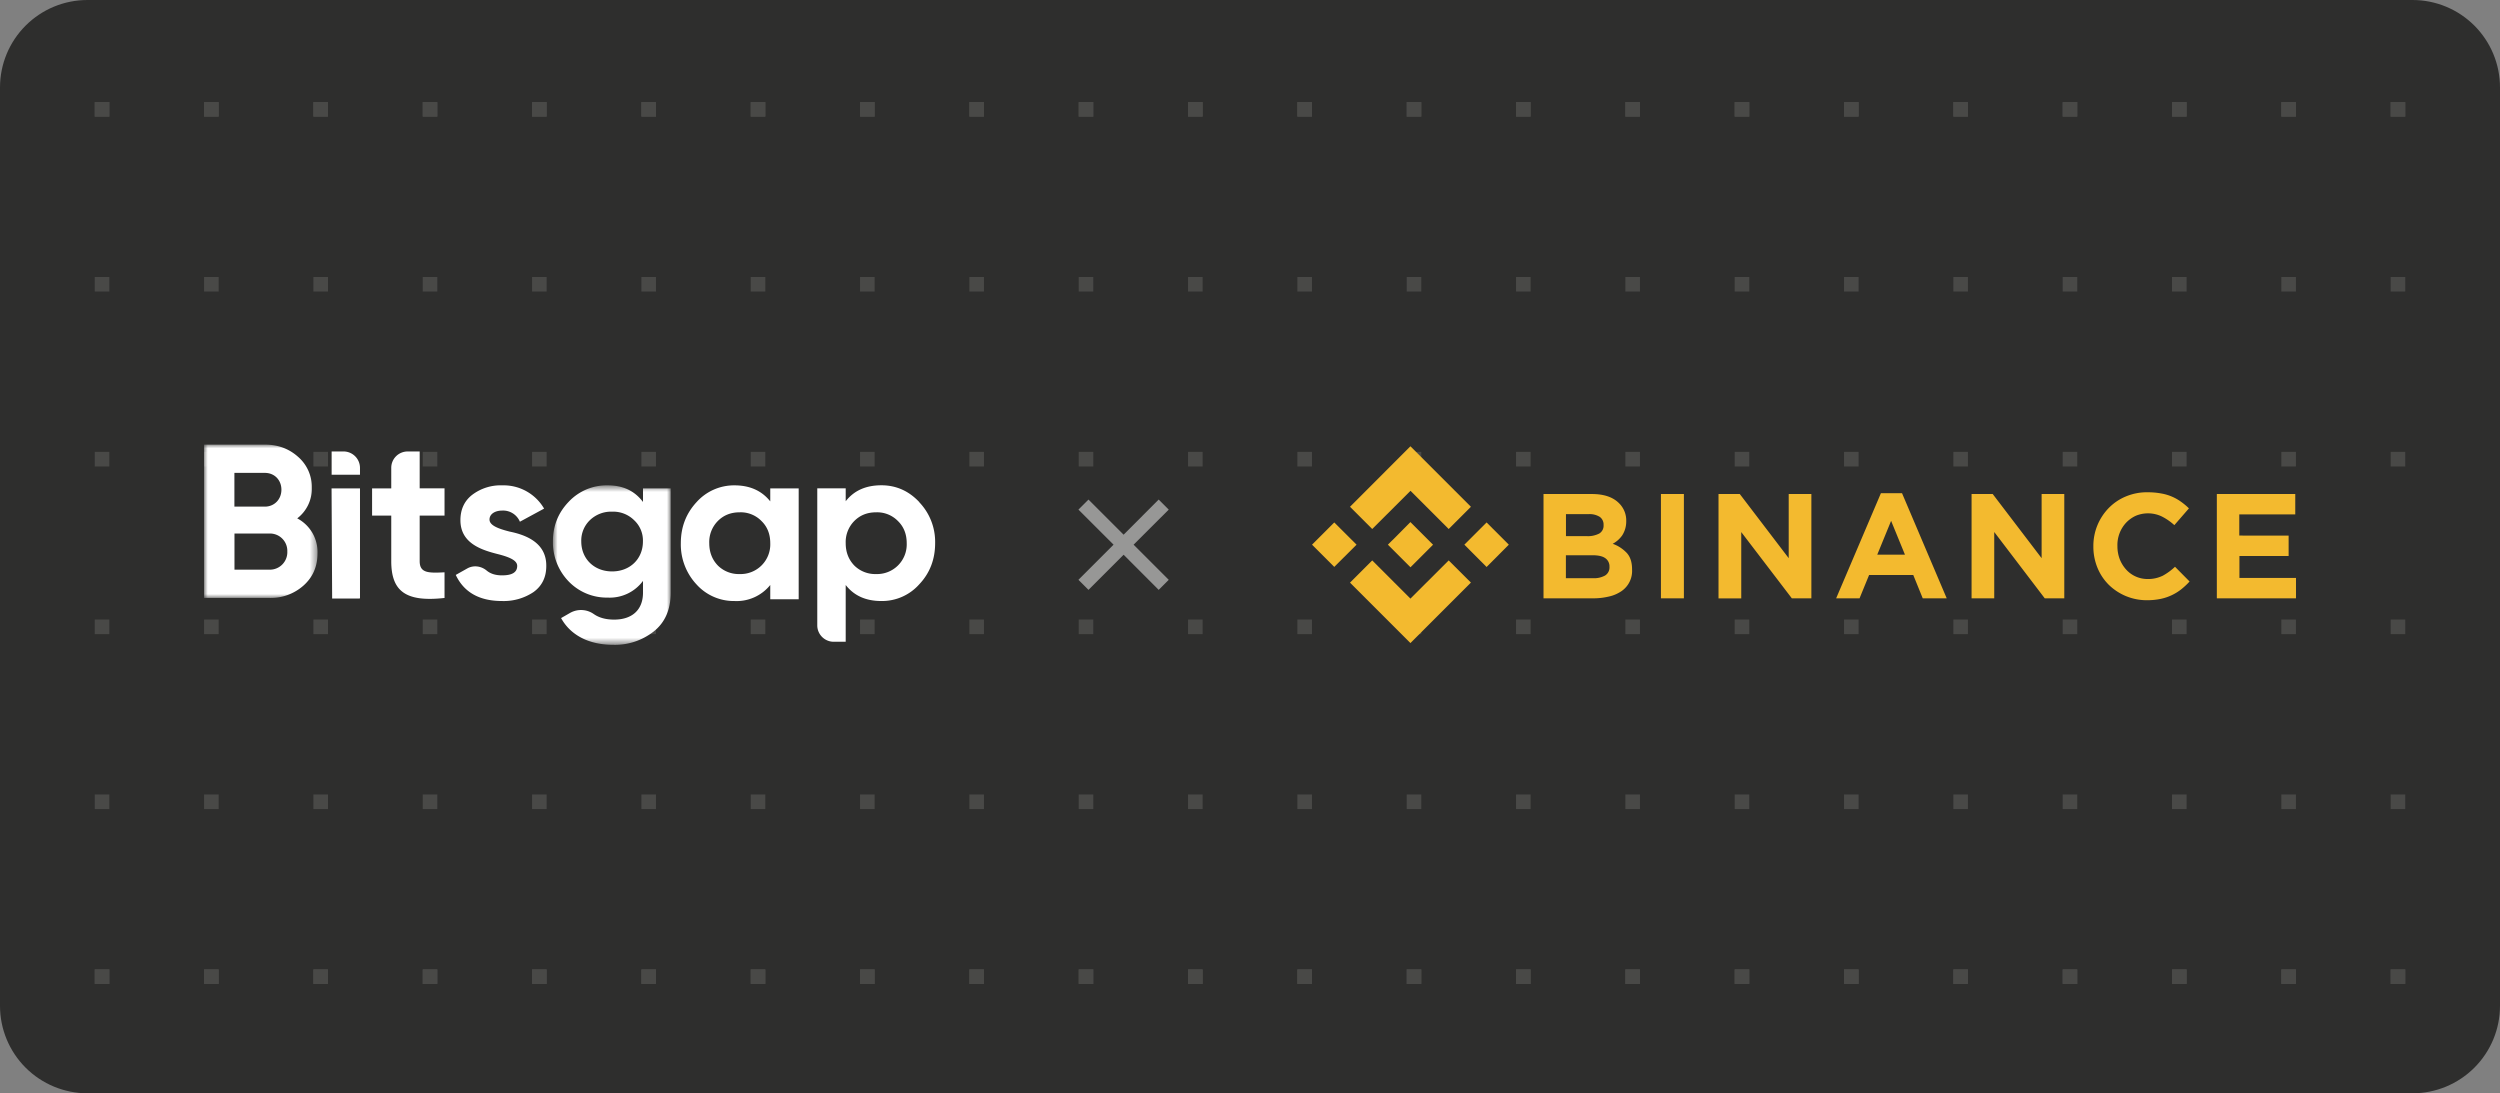 <svg fill="none" xmlns="http://www.w3.org/2000/svg" viewBox="0 0 343 150"><rect x="0" y="0" width="343" height="150" fill="#808080" stroke="none"/><g clip-path="url(#a)"><path d="M0 12A12 12 0 0 1 12 0h319a12 12 0 0 1 12 12v126a12 12 0 0 1-12 12H12a12 12 0 0 1-12-12V12Z" fill="#2E2E2D"/><path d="M-345 133h-2v2h2v-2ZM-330 133h-2v2h2v-2ZM-317 133h2v2h-2v-2ZM-300 133h-2v2h2v-2ZM-287 133h2v2h-2v-2ZM-270 133h-2v2h2v-2ZM-257 133h2v2h-2v-2ZM-240 133h-2v2h2v-2ZM-227 133h2v2h-2v-2ZM-210 133h-2v2h2v-2ZM-197 133h2v2h-2v-2ZM-180 133h-2v2h2v-2ZM-167 133h2v2h-2v-2ZM-150 133h-2v2h2v-2ZM-137 133h2v2h-2v-2ZM-120 133h-2v2h2v-2ZM-107 133h2v2h-2v-2ZM-90 133h-2v2h2v-2ZM-77 133h2v2h-2v-2ZM-60 133h-2v2h2v-2ZM-47 133h2v2h-2v-2ZM-30 133h-2v2h2v-2ZM-17 133h2v2h-2v-2ZM0 133h-2v2h2v-2ZM13 133h2v2h-2v-2ZM30 133h-2v2h2v-2ZM43 133h2v2h-2v-2ZM60 133h-2v2h2v-2ZM73 133h2v2h-2v-2ZM90 133h-2v2h2v-2ZM103 133h2v2h-2v-2ZM120 133h-2v2h2v-2ZM133 133h2v2h-2v-2ZM150 133h-2v2h2v-2ZM163 133h2v2h-2v-2ZM180 133h-2v2h2v-2ZM193 133h2v2h-2v-2ZM210 133h-2v2h2v-2ZM223 133h2v2h-2v-2ZM240 133h-2v2h2v-2ZM253 133h2v2h-2v-2ZM270 133h-2v2h2v-2ZM283 133h2v2h-2v-2ZM300 133h-2v2h2v-2ZM313 133h2v2h-2v-2ZM330 133h-2v2h2v-2ZM343 133h2v2h-2v-2ZM360 133h-2v2h2v-2ZM373 133h2v2h-2v-2ZM390 133h-2v2h2v-2ZM403 133h2v2h-2v-2ZM420 133h-2v2h2v-2ZM433 133h2v2h-2v-2ZM450 133h-2v2h2v-2ZM463 133h2v2h-2v-2ZM480 133h-2v2h2v-2ZM493 133h2v2h-2v-2ZM510 133h-2v2h2v-2ZM523 133h2v2h-2v-2ZM540 133h-2v2h2v-2ZM553 133h2v2h-2v-2ZM570 133h-2v2h2v-2ZM583 133h2v2h-2v-2ZM600 133h-2v2h2v-2ZM613 133h2v2h-2v-2ZM630 133h-2v2h2v-2ZM643 133h2v2h-2v-2ZM660 133h-2v2h2v-2ZM673 133h2v2h-2v-2ZM690 133h-2v2h2v-2ZM-345 157h-2v2h2v-2ZM-330 157h-2v2h2v-2ZM-317 157h2v2h-2v-2ZM-300 157h-2v2h2v-2ZM-287 157h2v2h-2v-2ZM-270 157h-2v2h2v-2ZM-257 157h2v2h-2v-2ZM-240 157h-2v2h2v-2ZM-227 157h2v2h-2v-2ZM-210 157h-2v2h2v-2ZM-197 157h2v2h-2v-2ZM-180 157h-2v2h2v-2ZM-167 157h2v2h-2v-2ZM-150 157h-2v2h2v-2ZM-137 157h2v2h-2v-2ZM-120 157h-2v2h2v-2ZM-107 157h2v2h-2v-2ZM-90 157h-2v2h2v-2ZM-77 157h2v2h-2v-2ZM-60 157h-2v2h2v-2ZM-47 157h2v2h-2v-2ZM-30 157h-2v2h2v-2ZM-17 157h2v2h-2v-2ZM0 157h-2v2h2v-2ZM13 157h2v2h-2v-2ZM30 157h-2v2h2v-2ZM43 157h2v2h-2v-2ZM60 157h-2v2h2v-2ZM73 157h2v2h-2v-2ZM90 157h-2v2h2v-2ZM103 157h2v2h-2v-2ZM120 157h-2v2h2v-2ZM133 157h2v2h-2v-2ZM150 157h-2v2h2v-2ZM163 157h2v2h-2v-2ZM180 157h-2v2h2v-2ZM193 157h2v2h-2v-2ZM210 157h-2v2h2v-2ZM223 157h2v2h-2v-2ZM240 157h-2v2h2v-2ZM253 157h2v2h-2v-2ZM270 157h-2v2h2v-2ZM283 157h2v2h-2v-2ZM300 157h-2v2h2v-2ZM313 157h2v2h-2v-2ZM330 157h-2v2h2v-2ZM343 157h2v2h-2v-2ZM360 157h-2v2h2v-2ZM373 157h2v2h-2v-2ZM390 157h-2v2h2v-2ZM403 157h2v2h-2v-2ZM420 157h-2v2h2v-2ZM433 157h2v2h-2v-2ZM450 157h-2v2h2v-2ZM463 157h2v2h-2v-2ZM480 157h-2v2h2v-2ZM493 157h2v2h-2v-2ZM510 157h-2v2h2v-2ZM523 157h2v2h-2v-2ZM540 157h-2v2h2v-2ZM553 157h2v2h-2v-2ZM570 157h-2v2h2v-2ZM583 157h2v2h-2v-2ZM600 157h-2v2h2v-2ZM613 157h2v2h-2v-2ZM630 157h-2v2h2v-2ZM643 157h2v2h-2v-2ZM660 157h-2v2h2v-2ZM673 157h2v2h-2v-2ZM690 157h-2v2h2v-2ZM-347 181h2v2h-2v-2ZM-332 181h2v2h-2v-2ZM-315 181h-2v2h2v-2ZM-302 181h2v2h-2v-2ZM-285 181h-2v2h2v-2ZM-272 181h2v2h-2v-2ZM-255 181h-2v2h2v-2ZM-242 181h2v2h-2v-2ZM-225 181h-2v2h2v-2ZM-212 181h2v2h-2v-2ZM-195 181h-2v2h2v-2ZM-182 181h2v2h-2v-2ZM-165 181h-2v2h2v-2ZM-152 181h2v2h-2v-2ZM-135 181h-2v2h2v-2ZM-122 181h2v2h-2v-2ZM-105 181h-2v2h2v-2ZM-92 181h2v2h-2v-2ZM-75 181h-2v2h2v-2ZM-62 181h2v2h-2v-2ZM-45 181h-2v2h2v-2ZM-32 181h2v2h-2v-2ZM-15 181h-2v2h2v-2ZM-2 181h2v2h-2v-2ZM15 181h-2v2h2v-2ZM28 181h2v2h-2v-2ZM45 181h-2v2h2v-2ZM58 181h2v2h-2v-2ZM75 181h-2v2h2v-2ZM88 181h2v2h-2v-2ZM105 181h-2v2h2v-2ZM118 181h2v2h-2v-2ZM135 181h-2v2h2v-2ZM148 181h2v2h-2v-2ZM165 181h-2v2h2v-2ZM178 181h2v2h-2v-2ZM195 181h-2v2h2v-2ZM208 181h2v2h-2v-2ZM225 181h-2v2h2v-2ZM238 181h2v2h-2v-2ZM255 181h-2v2h2v-2ZM268 181h2v2h-2v-2ZM285 181h-2v2h2v-2ZM298 181h2v2h-2v-2ZM315 181h-2v2h2v-2ZM328 181h2v2h-2v-2ZM345 181h-2v2h2v-2ZM358 181h2v2h-2v-2ZM375 181h-2v2h2v-2ZM388 181h2v2h-2v-2ZM405 181h-2v2h2v-2ZM418 181h2v2h-2v-2ZM435 181h-2v2h2v-2ZM448 181h2v2h-2v-2ZM465 181h-2v2h2v-2ZM478 181h2v2h-2v-2ZM495 181h-2v2h2v-2ZM508 181h2v2h-2v-2ZM525 181h-2v2h2v-2ZM538 181h2v2h-2v-2ZM555 181h-2v2h2v-2ZM568 181h2v2h-2v-2ZM585 181h-2v2h2v-2ZM598 181h2v2h-2v-2ZM615 181h-2v2h2v-2ZM628 181h2v2h-2v-2ZM645 181h-2v2h2v-2ZM658 181h2v2h-2v-2ZM675 181h-2v2h2v-2ZM688 181h2v2h-2v-2ZM-345 204h-2v2h2v-2ZM-330 204h-2v2h2v-2ZM-317 204h2v2h-2v-2ZM-300 204h-2v2h2v-2ZM-287 204h2v2h-2v-2ZM-270 204h-2v2h2v-2ZM-257 204h2v2h-2v-2ZM-240 204h-2v2h2v-2ZM-227 204h2v2h-2v-2ZM-210 204h-2v2h2v-2ZM-197 204h2v2h-2v-2ZM-180 204h-2v2h2v-2ZM-167 204h2v2h-2v-2ZM-150 204h-2v2h2v-2ZM-137 204h2v2h-2v-2ZM-120 204h-2v2h2v-2ZM-107 204h2v2h-2v-2ZM-90 204h-2v2h2v-2ZM-77 204h2v2h-2v-2ZM-60 204h-2v2h2v-2ZM-47 204h2v2h-2v-2ZM-30 204h-2v2h2v-2ZM-17 204h2v2h-2v-2ZM0 204h-2v2h2v-2ZM13 204h2v2h-2v-2ZM30 204h-2v2h2v-2ZM43 204h2v2h-2v-2ZM60 204h-2v2h2v-2ZM73 204h2v2h-2v-2ZM90 204h-2v2h2v-2ZM103 204h2v2h-2v-2ZM120 204h-2v2h2v-2ZM133 204h2v2h-2v-2ZM150 204h-2v2h2v-2ZM163 204h2v2h-2v-2ZM180 204h-2v2h2v-2ZM193 204h2v2h-2v-2ZM210 204h-2v2h2v-2ZM223 204h2v2h-2v-2ZM240 204h-2v2h2v-2ZM253 204h2v2h-2v-2ZM270 204h-2v2h2v-2ZM283 204h2v2h-2v-2ZM300 204h-2v2h2v-2ZM313 204h2v2h-2v-2ZM330 204h-2v2h2v-2ZM343 204h2v2h-2v-2ZM360 204h-2v2h2v-2ZM373 204h2v2h-2v-2ZM390 204h-2v2h2v-2ZM403 204h2v2h-2v-2ZM420 204h-2v2h2v-2ZM433 204h2v2h-2v-2ZM450 204h-2v2h2v-2ZM463 204h2v2h-2v-2ZM480 204h-2v2h2v-2ZM493 204h2v2h-2v-2ZM510 204h-2v2h2v-2ZM523 204h2v2h-2v-2ZM540 204h-2v2h2v-2ZM553 204h2v2h-2v-2ZM570 204h-2v2h2v-2ZM583 204h2v2h-2v-2ZM600 204h-2v2h2v-2ZM613 204h2v2h-2v-2ZM630 204h-2v2h2v-2ZM643 204h2v2h-2v-2ZM660 204h-2v2h2v-2ZM673 204h2v2h-2v-2ZM690 204h-2v2h2v-2ZM-347 228h2v2h-2v-2ZM-332 228h2v2h-2v-2ZM-315 228h-2v2h2v-2ZM-302 228h2v2h-2v-2ZM-285 228h-2v2h2v-2ZM-272 228h2v2h-2v-2ZM-255 228h-2v2h2v-2ZM-242 228h2v2h-2v-2ZM-225 228h-2v2h2v-2ZM-212 228h2v2h-2v-2ZM-195 228h-2v2h2v-2ZM-182 228h2v2h-2v-2ZM-165 228h-2v2h2v-2ZM-152 228h2v2h-2v-2ZM-135 228h-2v2h2v-2ZM-122 228h2v2h-2v-2ZM-105 228h-2v2h2v-2ZM-92 228h2v2h-2v-2ZM-75 228h-2v2h2v-2ZM-62 228h2v2h-2v-2ZM-45 228h-2v2h2v-2ZM-32 228h2v2h-2v-2ZM-15 228h-2v2h2v-2ZM-2 228h2v2h-2v-2ZM15 228h-2v2h2v-2ZM28 228h2v2h-2v-2ZM45 228h-2v2h2v-2ZM58 228h2v2h-2v-2ZM75 228h-2v2h2v-2ZM88 228h2v2h-2v-2ZM105 228h-2v2h2v-2ZM118 228h2v2h-2v-2ZM135 228h-2v2h2v-2ZM148 228h2v2h-2v-2ZM165 228h-2v2h2v-2ZM178 228h2v2h-2v-2ZM195 228h-2v2h2v-2ZM208 228h2v2h-2v-2ZM225 228h-2v2h2v-2ZM238 228h2v2h-2v-2ZM255 228h-2v2h2v-2ZM268 228h2v2h-2v-2ZM285 228h-2v2h2v-2ZM298 228h2v2h-2v-2ZM315 228h-2v2h2v-2ZM328 228h2v2h-2v-2ZM345 228h-2v2h2v-2ZM358 228h2v2h-2v-2ZM375 228h-2v2h2v-2ZM388 228h2v2h-2v-2ZM405 228h-2v2h2v-2ZM418 228h2v2h-2v-2ZM435 228h-2v2h2v-2ZM448 228h2v2h-2v-2ZM465 228h-2v2h2v-2ZM478 228h2v2h-2v-2ZM495 228h-2v2h2v-2ZM508 228h2v2h-2v-2ZM525 228h-2v2h2v-2ZM538 228h2v2h-2v-2ZM555 228h-2v2h2v-2ZM568 228h2v2h-2v-2ZM585 228h-2v2h2v-2ZM598 228h2v2h-2v-2ZM615 228h-2v2h2v-2ZM628 228h2v2h-2v-2ZM645 228h-2v2h2v-2ZM658 228h2v2h-2v-2ZM675 228h-2v2h2v-2ZM688 228h2v2h-2v-2ZM-345 252h-2v2h2v-2ZM-330 252h-2v2h2v-2ZM-317 252h2v2h-2v-2ZM-300 252h-2v2h2v-2ZM-287 252h2v2h-2v-2ZM-270 252h-2v2h2v-2ZM-257 252h2v2h-2v-2ZM-240 252h-2v2h2v-2ZM-227 252h2v2h-2v-2ZM-210 252h-2v2h2v-2ZM-197 252h2v2h-2v-2ZM-180 252h-2v2h2v-2ZM-167 252h2v2h-2v-2ZM-150 252h-2v2h2v-2ZM-137 252h2v2h-2v-2ZM-120 252h-2v2h2v-2ZM-107 252h2v2h-2v-2ZM-90 252h-2v2h2v-2ZM-77 252h2v2h-2v-2ZM-60 252h-2v2h2v-2ZM-47 252h2v2h-2v-2ZM-30 252h-2v2h2v-2ZM-17 252h2v2h-2v-2ZM0 252h-2v2h2v-2ZM13 252h2v2h-2v-2ZM30 252h-2v2h2v-2ZM43 252h2v2h-2v-2ZM60 252h-2v2h2v-2ZM73 252h2v2h-2v-2ZM90 252h-2v2h2v-2ZM103 252h2v2h-2v-2ZM120 252h-2v2h2v-2ZM133 252h2v2h-2v-2ZM150 252h-2v2h2v-2ZM163 252h2v2h-2v-2ZM180 252h-2v2h2v-2ZM193 252h2v2h-2v-2ZM210 252h-2v2h2v-2ZM223 252h2v2h-2v-2ZM240 252h-2v2h2v-2ZM253 252h2v2h-2v-2ZM270 252h-2v2h2v-2ZM283 252h2v2h-2v-2ZM300 252h-2v2h2v-2ZM313 252h2v2h-2v-2ZM330 252h-2v2h2v-2ZM343 252h2v2h-2v-2ZM360 252h-2v2h2v-2ZM373 252h2v2h-2v-2ZM390 252h-2v2h2v-2ZM403 252h2v2h-2v-2ZM420 252h-2v2h2v-2ZM433 252h2v2h-2v-2ZM450 252h-2v2h2v-2ZM463 252h2v2h-2v-2ZM480 252h-2v2h2v-2ZM493 252h2v2h-2v-2ZM510 252h-2v2h2v-2ZM523 252h2v2h-2v-2ZM540 252h-2v2h2v-2ZM553 252h2v2h-2v-2ZM570 252h-2v2h2v-2ZM583 252h2v2h-2v-2ZM600 252h-2v2h2v-2ZM613 252h2v2h-2v-2ZM630 252h-2v2h2v-2ZM643 252h2v2h-2v-2ZM660 252h-2v2h2v-2ZM673 252h2v2h-2v-2ZM690 252h-2v2h2v-2ZM-345 14h-2v2h2v-2ZM-330 14h-2v2h2v-2ZM-317 14h2v2h-2v-2ZM-300 14h-2v2h2v-2ZM-287 14h2v2h-2v-2ZM-270 14h-2v2h2v-2ZM-257 14h2v2h-2v-2ZM-240 14h-2v2h2v-2ZM-227 14h2v2h-2v-2ZM-210 14h-2v2h2v-2ZM-197 14h2v2h-2v-2ZM-180 14h-2v2h2v-2ZM-167 14h2v2h-2v-2ZM-150 14h-2v2h2v-2ZM-137 14h2v2h-2v-2ZM-120 14h-2v2h2v-2ZM-107 14h2v2h-2v-2ZM-90 14h-2v2h2v-2ZM-77 14h2v2h-2v-2ZM-60 14h-2v2h2v-2ZM-47 14h2v2h-2v-2ZM-30 14h-2v2h2v-2ZM-17 14h2v2h-2v-2ZM0 14h-2v2h2v-2ZM13 14h2v2h-2v-2ZM30 14h-2v2h2v-2ZM43 14h2v2h-2v-2ZM60 14h-2v2h2v-2ZM73 14h2v2h-2v-2ZM90 14h-2v2h2v-2ZM103 14h2v2h-2v-2ZM120 14h-2v2h2v-2ZM133 14h2v2h-2v-2ZM150 14h-2v2h2v-2ZM163 14h2v2h-2v-2ZM180 14h-2v2h2v-2ZM193 14h2v2h-2v-2ZM210 14h-2v2h2v-2ZM223 14h2v2h-2v-2ZM240 14h-2v2h2v-2ZM253 14h2v2h-2v-2ZM270 14h-2v2h2v-2ZM283 14h2v2h-2v-2ZM300 14h-2v2h2v-2ZM313 14h2v2h-2v-2ZM330 14h-2v2h2v-2ZM343 14h2v2h-2v-2ZM360 14h-2v2h2v-2ZM373 14h2v2h-2v-2ZM390 14h-2v2h2v-2ZM403 14h2v2h-2v-2ZM420 14h-2v2h2v-2ZM433 14h2v2h-2v-2ZM450 14h-2v2h2v-2ZM463 14h2v2h-2v-2ZM480 14h-2v2h2v-2ZM493 14h2v2h-2v-2ZM510 14h-2v2h2v-2ZM523 14h2v2h-2v-2ZM540 14h-2v2h2v-2ZM553 14h2v2h-2v-2ZM570 14h-2v2h2v-2ZM583 14h2v2h-2v-2ZM600 14h-2v2h2v-2ZM613 14h2v2h-2v-2ZM630 14h-2v2h2v-2ZM643 14h2v2h-2v-2ZM660 14h-2v2h2v-2ZM673 14h2v2h-2v-2ZM690 14h-2v2h2v-2ZM-345 38h-2v2h2v-2ZM-330 38h-2v2h2v-2ZM-317 38h2v2h-2v-2ZM-300 38h-2v2h2v-2ZM-287 38h2v2h-2v-2ZM-270 38h-2v2h2v-2ZM-257 38h2v2h-2v-2ZM-240 38h-2v2h2v-2ZM-227 38h2v2h-2v-2ZM-210 38h-2v2h2v-2ZM-197 38h2v2h-2v-2ZM-180 38h-2v2h2v-2ZM-167 38h2v2h-2v-2ZM-150 38h-2v2h2v-2ZM-137 38h2v2h-2v-2ZM-120 38h-2v2h2v-2ZM-107 38h2v2h-2v-2ZM-90 38h-2v2h2v-2ZM-77 38h2v2h-2v-2ZM-60 38h-2v2h2v-2ZM-47 38h2v2h-2v-2ZM-30 38h-2v2h2v-2ZM-17 38h2v2h-2v-2ZM0 38h-2v2h2v-2ZM13 38h2v2h-2v-2ZM30 38h-2v2h2v-2ZM43 38h2v2h-2v-2ZM60 38h-2v2h2v-2ZM73 38h2v2h-2v-2ZM90 38h-2v2h2v-2ZM103 38h2v2h-2v-2ZM120 38h-2v2h2v-2ZM133 38h2v2h-2v-2ZM150 38h-2v2h2v-2ZM163 38h2v2h-2v-2ZM180 38h-2v2h2v-2ZM193 38h2v2h-2v-2ZM210 38h-2v2h2v-2ZM223 38h2v2h-2v-2ZM240 38h-2v2h2v-2ZM253 38h2v2h-2v-2ZM270 38h-2v2h2v-2ZM283 38h2v2h-2v-2ZM300 38h-2v2h2v-2ZM313 38h2v2h-2v-2ZM330 38h-2v2h2v-2ZM343 38h2v2h-2v-2ZM360 38h-2v2h2v-2ZM373 38h2v2h-2v-2ZM390 38h-2v2h2v-2ZM403 38h2v2h-2v-2ZM420 38h-2v2h2v-2ZM433 38h2v2h-2v-2ZM450 38h-2v2h2v-2ZM463 38h2v2h-2v-2ZM480 38h-2v2h2v-2ZM493 38h2v2h-2v-2ZM510 38h-2v2h2v-2ZM523 38h2v2h-2v-2ZM540 38h-2v2h2v-2ZM553 38h2v2h-2v-2ZM570 38h-2v2h2v-2ZM583 38h2v2h-2v-2ZM600 38h-2v2h2v-2ZM613 38h2v2h-2v-2ZM630 38h-2v2h2v-2ZM643 38h2v2h-2v-2ZM660 38h-2v2h2v-2ZM673 38h2v2h-2v-2ZM690 38h-2v2h2v-2ZM-347 62h2v2h-2v-2ZM-332 62h2v2h-2v-2ZM-315 62h-2v2h2v-2ZM-302 62h2v2h-2v-2ZM-285 62h-2v2h2v-2ZM-272 62h2v2h-2v-2ZM-255 62h-2v2h2v-2ZM-242 62h2v2h-2v-2ZM-225 62h-2v2h2v-2ZM-212 62h2v2h-2v-2ZM-195 62h-2v2h2v-2ZM-182 62h2v2h-2v-2ZM-165 62h-2v2h2v-2ZM-152 62h2v2h-2v-2ZM-135 62h-2v2h2v-2ZM-122 62h2v2h-2v-2ZM-105 62h-2v2h2v-2ZM-92 62h2v2h-2v-2ZM-75 62h-2v2h2v-2ZM-62 62h2v2h-2v-2ZM-45 62h-2v2h2v-2ZM-32 62h2v2h-2v-2ZM-15 62h-2v2h2v-2ZM-2 62h2v2h-2v-2ZM15 62h-2v2h2v-2ZM28 62h2v2h-2v-2ZM45 62h-2v2h2v-2ZM58 62h2v2h-2v-2ZM75 62h-2v2h2v-2ZM88 62h2v2h-2v-2ZM105 62h-2v2h2v-2ZM118 62h2v2h-2v-2ZM135 62h-2v2h2v-2ZM148 62h2v2h-2v-2ZM165 62h-2v2h2v-2ZM178 62h2v2h-2v-2ZM195 62h-2v2h2v-2ZM208 62h2v2h-2v-2ZM225 62h-2v2h2v-2ZM238 62h2v2h-2v-2ZM255 62h-2v2h2v-2ZM268 62h2v2h-2v-2ZM285 62h-2v2h2v-2ZM298 62h2v2h-2v-2ZM315 62h-2v2h2v-2ZM328 62h2v2h-2v-2ZM345 62h-2v2h2v-2ZM358 62h2v2h-2v-2ZM375 62h-2v2h2v-2ZM388 62h2v2h-2v-2ZM405 62h-2v2h2v-2ZM418 62h2v2h-2v-2ZM435 62h-2v2h2v-2ZM448 62h2v2h-2v-2ZM465 62h-2v2h2v-2ZM478 62h2v2h-2v-2ZM495 62h-2v2h2v-2ZM508 62h2v2h-2v-2ZM525 62h-2v2h2v-2ZM538 62h2v2h-2v-2ZM555 62h-2v2h2v-2ZM568 62h2v2h-2v-2ZM585 62h-2v2h2v-2ZM598 62h2v2h-2v-2ZM615 62h-2v2h2v-2ZM628 62h2v2h-2v-2ZM645 62h-2v2h2v-2ZM658 62h2v2h-2v-2ZM675 62h-2v2h2v-2ZM688 62h2v2h-2v-2ZM-345 85h-2v2h2v-2ZM-330 85h-2v2h2v-2ZM-317 85h2v2h-2v-2ZM-300 85h-2v2h2v-2ZM-287 85h2v2h-2v-2ZM-270 85h-2v2h2v-2ZM-257 85h2v2h-2v-2ZM-240 85h-2v2h2v-2ZM-227 85h2v2h-2v-2ZM-210 85h-2v2h2v-2ZM-197 85h2v2h-2v-2ZM-180 85h-2v2h2v-2ZM-167 85h2v2h-2v-2ZM-150 85h-2v2h2v-2ZM-137 85h2v2h-2v-2ZM-120 85h-2v2h2v-2ZM-107 85h2v2h-2v-2ZM-90 85h-2v2h2v-2ZM-77 85h2v2h-2v-2ZM-60 85h-2v2h2v-2ZM-47 85h2v2h-2v-2ZM-30 85h-2v2h2v-2ZM-17 85h2v2h-2v-2ZM0 85h-2v2h2v-2ZM13 85h2v2h-2v-2ZM30 85h-2v2h2v-2ZM43 85h2v2h-2v-2ZM60 85h-2v2h2v-2ZM73 85h2v2h-2v-2ZM90 85h-2v2h2v-2ZM103 85h2v2h-2v-2ZM120 85h-2v2h2v-2ZM133 85h2v2h-2v-2ZM150 85h-2v2h2v-2ZM163 85h2v2h-2v-2ZM180 85h-2v2h2v-2ZM193 85h2v2h-2v-2ZM210 85h-2v2h2v-2ZM223 85h2v2h-2v-2ZM240 85h-2v2h2v-2ZM253 85h2v2h-2v-2ZM270 85h-2v2h2v-2ZM283 85h2v2h-2v-2ZM300 85h-2v2h2v-2ZM313 85h2v2h-2v-2ZM330 85h-2v2h2v-2ZM343 85h2v2h-2v-2ZM360 85h-2v2h2v-2ZM373 85h2v2h-2v-2ZM390 85h-2v2h2v-2ZM403 85h2v2h-2v-2ZM420 85h-2v2h2v-2ZM433 85h2v2h-2v-2ZM450 85h-2v2h2v-2ZM463 85h2v2h-2v-2ZM480 85h-2v2h2v-2ZM493 85h2v2h-2v-2ZM510 85h-2v2h2v-2ZM523 85h2v2h-2v-2ZM540 85h-2v2h2v-2ZM553 85h2v2h-2v-2ZM570 85h-2v2h2v-2ZM583 85h2v2h-2v-2ZM600 85h-2v2h2v-2ZM613 85h2v2h-2v-2ZM630 85h-2v2h2v-2ZM643 85h2v2h-2v-2ZM660 85h-2v2h2v-2ZM673 85h2v2h-2v-2ZM690 85h-2v2h2v-2ZM-347 109h2v2h-2v-2ZM-332 109h2v2h-2v-2ZM-315 109h-2v2h2v-2ZM-302 109h2v2h-2v-2ZM-285 109h-2v2h2v-2ZM-272 109h2v2h-2v-2ZM-255 109h-2v2h2v-2ZM-242 109h2v2h-2v-2ZM-225 109h-2v2h2v-2ZM-212 109h2v2h-2v-2ZM-195 109h-2v2h2v-2ZM-182 109h2v2h-2v-2ZM-165 109h-2v2h2v-2ZM-152 109h2v2h-2v-2ZM-135 109h-2v2h2v-2ZM-122 109h2v2h-2v-2ZM-105 109h-2v2h2v-2ZM-92 109h2v2h-2v-2ZM-75 109h-2v2h2v-2ZM-62 109h2v2h-2v-2ZM-45 109h-2v2h2v-2ZM-32 109h2v2h-2v-2ZM-15 109h-2v2h2v-2ZM-2 109h2v2h-2v-2ZM15 109h-2v2h2v-2ZM28 109h2v2h-2v-2ZM45 109h-2v2h2v-2ZM58 109h2v2h-2v-2ZM75 109h-2v2h2v-2ZM88 109h2v2h-2v-2ZM105 109h-2v2h2v-2ZM118 109h2v2h-2v-2ZM135 109h-2v2h2v-2ZM148 109h2v2h-2v-2ZM165 109h-2v2h2v-2ZM178 109h2v2h-2v-2ZM195 109h-2v2h2v-2ZM208 109h2v2h-2v-2ZM225 109h-2v2h2v-2ZM238 109h2v2h-2v-2ZM255 109h-2v2h2v-2ZM268 109h2v2h-2v-2ZM285 109h-2v2h2v-2ZM298 109h2v2h-2v-2ZM315 109h-2v2h2v-2ZM328 109h2v2h-2v-2ZM345 109h-2v2h2v-2ZM358 109h2v2h-2v-2ZM375 109h-2v2h2v-2ZM388 109h2v2h-2v-2ZM405 109h-2v2h2v-2ZM418 109h2v2h-2v-2ZM435 109h-2v2h2v-2ZM448 109h2v2h-2v-2ZM465 109h-2v2h2v-2ZM478 109h2v2h-2v-2ZM495 109h-2v2h2v-2ZM508 109h2v2h-2v-2ZM525 109h-2v2h2v-2ZM538 109h2v2h-2v-2ZM555 109h-2v2h2v-2ZM568 109h2v2h-2v-2ZM585 109h-2v2h2v-2ZM598 109h2v2h-2v-2ZM615 109h-2v2h2v-2ZM628 109h2v2h-2v-2ZM645 109h-2v2h2v-2ZM658 109h2v2h-2v-2ZM675 109h-2v2h2v-2ZM688 109h2v2h-2v-2Z" fill="#494947"/><path d="M-345 133h-2v2h2v-2ZM-330 133h-2v2h2v-2ZM-317 133h2v2h-2v-2ZM-300 133h-2v2h2v-2ZM-287 133h2v2h-2v-2ZM-270 133h-2v2h2v-2ZM-257 133h2v2h-2v-2ZM-240 133h-2v2h2v-2ZM-227 133h2v2h-2v-2ZM-210 133h-2v2h2v-2ZM-197 133h2v2h-2v-2ZM-180 133h-2v2h2v-2ZM-167 133h2v2h-2v-2ZM-150 133h-2v2h2v-2ZM-137 133h2v2h-2v-2ZM-120 133h-2v2h2v-2ZM-107 133h2v2h-2v-2ZM-90 133h-2v2h2v-2ZM-77 133h2v2h-2v-2ZM-60 133h-2v2h2v-2ZM-47 133h2v2h-2v-2ZM-30 133h-2v2h2v-2ZM-17 133h2v2h-2v-2ZM0 133h-2v2h2v-2ZM13 133h2v2h-2v-2ZM30 133h-2v2h2v-2ZM43 133h2v2h-2v-2ZM60 133h-2v2h2v-2ZM73 133h2v2h-2v-2ZM90 133h-2v2h2v-2ZM103 133h2v2h-2v-2ZM120 133h-2v2h2v-2ZM133 133h2v2h-2v-2ZM150 133h-2v2h2v-2ZM163 133h2v2h-2v-2ZM180 133h-2v2h2v-2ZM193 133h2v2h-2v-2ZM210 133h-2v2h2v-2ZM223 133h2v2h-2v-2ZM240 133h-2v2h2v-2ZM253 133h2v2h-2v-2ZM270 133h-2v2h2v-2ZM283 133h2v2h-2v-2ZM300 133h-2v2h2v-2ZM313 133h2v2h-2v-2ZM330 133h-2v2h2v-2ZM343 133h2v2h-2v-2ZM360 133h-2v2h2v-2ZM373 133h2v2h-2v-2ZM390 133h-2v2h2v-2ZM403 133h2v2h-2v-2ZM420 133h-2v2h2v-2ZM433 133h2v2h-2v-2ZM450 133h-2v2h2v-2ZM463 133h2v2h-2v-2ZM480 133h-2v2h2v-2ZM493 133h2v2h-2v-2ZM510 133h-2v2h2v-2ZM523 133h2v2h-2v-2ZM540 133h-2v2h2v-2ZM553 133h2v2h-2v-2ZM570 133h-2v2h2v-2ZM583 133h2v2h-2v-2ZM600 133h-2v2h2v-2ZM613 133h2v2h-2v-2ZM630 133h-2v2h2v-2ZM643 133h2v2h-2v-2ZM660 133h-2v2h2v-2ZM673 133h2v2h-2v-2ZM690 133h-2v2h2v-2ZM-345-105h-2v2h2v-2ZM-330-105h-2v2h2v-2ZM-317-105h2v2h-2v-2ZM-300-105h-2v2h2v-2ZM-287-105h2v2h-2v-2ZM-270-105h-2v2h2v-2ZM-257-105h2v2h-2v-2ZM-240-105h-2v2h2v-2ZM-227-105h2v2h-2v-2ZM-210-105h-2v2h2v-2ZM-197-105h2v2h-2v-2ZM-180-105h-2v2h2v-2ZM-167-105h2v2h-2v-2ZM-150-105h-2v2h2v-2ZM-137-105h2v2h-2v-2ZM-120-105h-2v2h2v-2ZM-107-105h2v2h-2v-2ZM-90-105h-2v2h2v-2ZM-77-105h2v2h-2v-2ZM-60-105h-2v2h2v-2ZM-47-105h2v2h-2v-2ZM-30-105h-2v2h2v-2ZM-17-105h2v2h-2v-2ZM0-105h-2v2h2v-2ZM13-105h2v2h-2v-2ZM30-105h-2v2h2v-2ZM43-105h2v2h-2v-2ZM60-105h-2v2h2v-2ZM73-105h2v2h-2v-2ZM90-105h-2v2h2v-2ZM103-105h2v2h-2v-2ZM120-105h-2v2h2v-2ZM133-105h2v2h-2v-2ZM150-105h-2v2h2v-2ZM163-105h2v2h-2v-2ZM180-105h-2v2h2v-2ZM193-105h2v2h-2v-2ZM210-105h-2v2h2v-2ZM223-105h2v2h-2v-2ZM240-105h-2v2h2v-2ZM253-105h2v2h-2v-2ZM270-105h-2v2h2v-2ZM283-105h2v2h-2v-2ZM300-105h-2v2h2v-2ZM313-105h2v2h-2v-2ZM330-105h-2v2h2v-2ZM343-105h2v2h-2v-2ZM360-105h-2v2h2v-2ZM373-105h2v2h-2v-2ZM390-105h-2v2h2v-2ZM403-105h2v2h-2v-2ZM420-105h-2v2h2v-2ZM433-105h2v2h-2v-2ZM450-105h-2v2h2v-2ZM463-105h2v2h-2v-2ZM480-105h-2v2h2v-2ZM493-105h2v2h-2v-2ZM510-105h-2v2h2v-2ZM523-105h2v2h-2v-2ZM540-105h-2v2h2v-2ZM553-105h2v2h-2v-2ZM570-105h-2v2h2v-2ZM583-105h2v2h-2v-2ZM600-105h-2v2h2v-2ZM613-105h2v2h-2v-2ZM630-105h-2v2h2v-2ZM643-105h2v2h-2v-2ZM660-105h-2v2h2v-2ZM673-105h2v2h-2v-2ZM690-105h-2v2h2v-2ZM-345-81h-2v2h2v-2ZM-330-81h-2v2h2v-2ZM-317-81h2v2h-2v-2ZM-300-81h-2v2h2v-2ZM-287-81h2v2h-2v-2ZM-270-81h-2v2h2v-2ZM-257-81h2v2h-2v-2ZM-240-81h-2v2h2v-2ZM-227-81h2v2h-2v-2ZM-210-81h-2v2h2v-2ZM-197-81h2v2h-2v-2ZM-180-81h-2v2h2v-2ZM-167-81h2v2h-2v-2ZM-150-81h-2v2h2v-2ZM-137-81h2v2h-2v-2ZM-120-81h-2v2h2v-2ZM-107-81h2v2h-2v-2ZM-90-81h-2v2h2v-2ZM-77-81h2v2h-2v-2ZM-60-81h-2v2h2v-2ZM-47-81h2v2h-2v-2ZM-30-81h-2v2h2v-2ZM-17-81h2v2h-2v-2ZM0-81h-2v2h2v-2ZM13-81h2v2h-2v-2ZM30-81h-2v2h2v-2ZM43-81h2v2h-2v-2ZM60-81h-2v2h2v-2ZM73-81h2v2h-2v-2ZM90-81h-2v2h2v-2ZM103-81h2v2h-2v-2ZM120-81h-2v2h2v-2ZM133-81h2v2h-2v-2ZM150-81h-2v2h2v-2ZM163-81h2v2h-2v-2ZM180-81h-2v2h2v-2ZM193-81h2v2h-2v-2ZM210-81h-2v2h2v-2ZM223-81h2v2h-2v-2ZM240-81h-2v2h2v-2ZM253-81h2v2h-2v-2ZM270-81h-2v2h2v-2ZM283-81h2v2h-2v-2ZM300-81h-2v2h2v-2ZM313-81h2v2h-2v-2ZM330-81h-2v2h2v-2ZM343-81h2v2h-2v-2ZM360-81h-2v2h2v-2ZM373-81h2v2h-2v-2ZM390-81h-2v2h2v-2ZM403-81h2v2h-2v-2ZM420-81h-2v2h2v-2ZM433-81h2v2h-2v-2ZM450-81h-2v2h2v-2ZM463-81h2v2h-2v-2ZM480-81h-2v2h2v-2ZM493-81h2v2h-2v-2ZM510-81h-2v2h2v-2ZM523-81h2v2h-2v-2ZM540-81h-2v2h2v-2ZM553-81h2v2h-2v-2ZM570-81h-2v2h2v-2ZM583-81h2v2h-2v-2ZM600-81h-2v2h2v-2ZM613-81h2v2h-2v-2ZM630-81h-2v2h2v-2ZM643-81h2v2h-2v-2ZM660-81h-2v2h2v-2ZM673-81h2v2h-2v-2ZM690-81h-2v2h2v-2ZM-347-57h2v2h-2v-2ZM-332-57h2v2h-2v-2ZM-315-57h-2v2h2v-2ZM-302-57h2v2h-2v-2ZM-285-57h-2v2h2v-2ZM-272-57h2v2h-2v-2ZM-255-57h-2v2h2v-2ZM-242-57h2v2h-2v-2ZM-225-57h-2v2h2v-2ZM-212-57h2v2h-2v-2ZM-195-57h-2v2h2v-2ZM-182-57h2v2h-2v-2ZM-165-57h-2v2h2v-2ZM-152-57h2v2h-2v-2ZM-135-57h-2v2h2v-2ZM-122-57h2v2h-2v-2ZM-105-57h-2v2h2v-2ZM-92-57h2v2h-2v-2ZM-75-57h-2v2h2v-2ZM-62-57h2v2h-2v-2ZM-45-57h-2v2h2v-2ZM-32-57h2v2h-2v-2ZM-15-57h-2v2h2v-2ZM-2-57h2v2h-2v-2ZM15-57h-2v2h2v-2ZM28-57h2v2h-2v-2ZM45-57h-2v2h2v-2ZM58-57h2v2h-2v-2ZM75-57h-2v2h2v-2ZM88-57h2v2h-2v-2ZM105-57h-2v2h2v-2ZM118-57h2v2h-2v-2ZM135-57h-2v2h2v-2ZM148-57h2v2h-2v-2ZM165-57h-2v2h2v-2ZM178-57h2v2h-2v-2ZM195-57h-2v2h2v-2ZM208-57h2v2h-2v-2ZM225-57h-2v2h2v-2ZM238-57h2v2h-2v-2ZM255-57h-2v2h2v-2ZM268-57h2v2h-2v-2ZM285-57h-2v2h2v-2ZM298-57h2v2h-2v-2ZM315-57h-2v2h2v-2ZM328-57h2v2h-2v-2ZM345-57h-2v2h2v-2ZM358-57h2v2h-2v-2ZM375-57h-2v2h2v-2ZM388-57h2v2h-2v-2ZM405-57h-2v2h2v-2ZM418-57h2v2h-2v-2ZM435-57h-2v2h2v-2ZM448-57h2v2h-2v-2ZM465-57h-2v2h2v-2ZM478-57h2v2h-2v-2ZM495-57h-2v2h2v-2ZM508-57h2v2h-2v-2ZM525-57h-2v2h2v-2ZM538-57h2v2h-2v-2ZM555-57h-2v2h2v-2ZM568-57h2v2h-2v-2ZM585-57h-2v2h2v-2ZM598-57h2v2h-2v-2ZM615-57h-2v2h2v-2ZM628-57h2v2h-2v-2ZM645-57h-2v2h2v-2ZM658-57h2v2h-2v-2ZM675-57h-2v2h2v-2ZM688-57h2v2h-2v-2ZM-345-34h-2v2h2v-2ZM-330-34h-2v2h2v-2ZM-317-34h2v2h-2v-2ZM-300-34h-2v2h2v-2ZM-287-34h2v2h-2v-2ZM-270-34h-2v2h2v-2ZM-257-34h2v2h-2v-2ZM-240-34h-2v2h2v-2ZM-227-34h2v2h-2v-2ZM-210-34h-2v2h2v-2ZM-197-34h2v2h-2v-2ZM-180-34h-2v2h2v-2ZM-167-34h2v2h-2v-2ZM-150-34h-2v2h2v-2ZM-137-34h2v2h-2v-2ZM-120-34h-2v2h2v-2ZM-107-34h2v2h-2v-2ZM-90-34h-2v2h2v-2ZM-77-34h2v2h-2v-2ZM-60-34h-2v2h2v-2ZM-47-34h2v2h-2v-2ZM-30-34h-2v2h2v-2ZM-17-34h2v2h-2v-2ZM0-34h-2v2h2v-2ZM13-34h2v2h-2v-2ZM30-34h-2v2h2v-2ZM43-34h2v2h-2v-2ZM60-34h-2v2h2v-2ZM73-34h2v2h-2v-2ZM90-34h-2v2h2v-2ZM103-34h2v2h-2v-2ZM120-34h-2v2h2v-2ZM133-34h2v2h-2v-2ZM150-34h-2v2h2v-2ZM163-34h2v2h-2v-2ZM180-34h-2v2h2v-2ZM193-34h2v2h-2v-2ZM210-34h-2v2h2v-2ZM223-34h2v2h-2v-2ZM240-34h-2v2h2v-2ZM253-34h2v2h-2v-2ZM270-34h-2v2h2v-2ZM283-34h2v2h-2v-2ZM300-34h-2v2h2v-2ZM313-34h2v2h-2v-2ZM330-34h-2v2h2v-2ZM343-34h2v2h-2v-2ZM360-34h-2v2h2v-2ZM373-34h2v2h-2v-2ZM390-34h-2v2h2v-2ZM403-34h2v2h-2v-2ZM420-34h-2v2h2v-2ZM433-34h2v2h-2v-2ZM450-34h-2v2h2v-2ZM463-34h2v2h-2v-2ZM480-34h-2v2h2v-2ZM493-34h2v2h-2v-2ZM510-34h-2v2h2v-2ZM523-34h2v2h-2v-2ZM540-34h-2v2h2v-2ZM553-34h2v2h-2v-2ZM570-34h-2v2h2v-2ZM583-34h2v2h-2v-2ZM600-34h-2v2h2v-2ZM613-34h2v2h-2v-2ZM630-34h-2v2h2v-2ZM643-34h2v2h-2v-2ZM660-34h-2v2h2v-2ZM673-34h2v2h-2v-2ZM690-34h-2v2h2v-2ZM-347-10h2v2h-2v-2ZM-332-10h2v2h-2v-2ZM-315-10h-2v2h2v-2ZM-302-10h2v2h-2v-2ZM-285-10h-2v2h2v-2ZM-272-10h2v2h-2v-2ZM-255-10h-2v2h2v-2ZM-242-10h2v2h-2v-2ZM-225-10h-2v2h2v-2ZM-212-10h2v2h-2v-2ZM-195-10h-2v2h2v-2ZM-182-10h2v2h-2v-2ZM-165-10h-2v2h2v-2ZM-152-10h2v2h-2v-2ZM-135-10h-2v2h2v-2ZM-122-10h2v2h-2v-2ZM-105-10h-2v2h2v-2ZM-92-10h2v2h-2v-2ZM-75-10h-2v2h2v-2ZM-62-10h2v2h-2v-2ZM-45-10h-2v2h2v-2ZM-32-10h2v2h-2v-2ZM-15-10h-2v2h2v-2ZM-2-10h2v2h-2v-2ZM15-10h-2v2h2v-2ZM28-10h2v2h-2v-2ZM45-10h-2v2h2v-2ZM58-10h2v2h-2v-2ZM75-10h-2v2h2v-2ZM88-10h2v2h-2v-2ZM105-10h-2v2h2v-2ZM118-10h2v2h-2v-2ZM135-10h-2v2h2v-2ZM148-10h2v2h-2v-2ZM165-10h-2v2h2v-2ZM178-10h2v2h-2v-2ZM195-10h-2v2h2v-2ZM208-10h2v2h-2v-2ZM225-10h-2v2h2v-2ZM238-10h2v2h-2v-2ZM255-10h-2v2h2v-2ZM268-10h2v2h-2v-2ZM285-10h-2v2h2v-2ZM298-10h2v2h-2v-2ZM315-10h-2v2h2v-2ZM328-10h2v2h-2v-2ZM345-10h-2v2h2v-2ZM358-10h2v2h-2v-2ZM375-10h-2v2h2v-2ZM388-10h2v2h-2v-2ZM405-10h-2v2h2v-2ZM418-10h2v2h-2v-2ZM435-10h-2v2h2v-2ZM448-10h2v2h-2v-2ZM465-10h-2v2h2v-2ZM478-10h2v2h-2v-2ZM495-10h-2v2h2v-2ZM508-10h2v2h-2v-2ZM525-10h-2v2h2v-2ZM538-10h2v2h-2v-2ZM555-10h-2v2h2v-2ZM568-10h2v2h-2v-2ZM585-10h-2v2h2v-2ZM598-10h2v2h-2v-2ZM615-10h-2v2h2v-2ZM628-10h2v2h-2v-2ZM645-10h-2v2h2v-2ZM658-10h2v2h-2v-2ZM675-10h-2v2h2v-2ZM688-10h2v2h-2v-2ZM-345 14h-2v2h2v-2ZM-330 14h-2v2h2v-2ZM-317 14h2v2h-2v-2ZM-300 14h-2v2h2v-2ZM-287 14h2v2h-2v-2ZM-270 14h-2v2h2v-2ZM-257 14h2v2h-2v-2ZM-240 14h-2v2h2v-2ZM-227 14h2v2h-2v-2ZM-210 14h-2v2h2v-2ZM-197 14h2v2h-2v-2ZM-180 14h-2v2h2v-2ZM-167 14h2v2h-2v-2ZM-150 14h-2v2h2v-2ZM-137 14h2v2h-2v-2ZM-120 14h-2v2h2v-2ZM-107 14h2v2h-2v-2ZM-90 14h-2v2h2v-2ZM-77 14h2v2h-2v-2ZM-60 14h-2v2h2v-2ZM-47 14h2v2h-2v-2ZM-30 14h-2v2h2v-2ZM-17 14h2v2h-2v-2ZM0 14h-2v2h2v-2ZM13 14h2v2h-2v-2ZM30 14h-2v2h2v-2ZM43 14h2v2h-2v-2ZM60 14h-2v2h2v-2ZM73 14h2v2h-2v-2ZM90 14h-2v2h2v-2ZM103 14h2v2h-2v-2ZM120 14h-2v2h2v-2ZM133 14h2v2h-2v-2ZM150 14h-2v2h2v-2ZM163 14h2v2h-2v-2ZM180 14h-2v2h2v-2ZM193 14h2v2h-2v-2ZM210 14h-2v2h2v-2ZM223 14h2v2h-2v-2ZM240 14h-2v2h2v-2ZM253 14h2v2h-2v-2ZM270 14h-2v2h2v-2ZM283 14h2v2h-2v-2ZM300 14h-2v2h2v-2ZM313 14h2v2h-2v-2ZM330 14h-2v2h2v-2ZM343 14h2v2h-2v-2ZM360 14h-2v2h2v-2ZM373 14h2v2h-2v-2ZM390 14h-2v2h2v-2ZM403 14h2v2h-2v-2ZM420 14h-2v2h2v-2ZM433 14h2v2h-2v-2ZM450 14h-2v2h2v-2ZM463 14h2v2h-2v-2ZM480 14h-2v2h2v-2ZM493 14h2v2h-2v-2ZM510 14h-2v2h2v-2ZM523 14h2v2h-2v-2ZM540 14h-2v2h2v-2ZM553 14h2v2h-2v-2ZM570 14h-2v2h2v-2ZM583 14h2v2h-2v-2ZM600 14h-2v2h2v-2ZM613 14h2v2h-2v-2ZM630 14h-2v2h2v-2ZM643 14h2v2h-2v-2ZM660 14h-2v2h2v-2ZM673 14h2v2h-2v-2ZM690 14h-2v2h2v-2Z" fill="#494947"/><mask id="b" style="mask-type:alpha" maskUnits="userSpaceOnUse" x="28" y="61" width="16" height="22"><path d="M28 61h15.56v21.04H28V61Z" fill="#fff"/></mask><g mask="url(#b)"><path fill-rule="evenodd" clip-rule="evenodd" d="M43.56 75.94c0 1.77-.63 3.24-1.9 4.38a6.76 6.76 0 0 1-4.69 1.72H28V61h8.34c1.81 0 3.32.57 4.56 1.68a5.46 5.46 0 0 1 1.88 4.24 5.1 5.1 0 0 1-2 4.2 5.21 5.21 0 0 1 2.78 4.82Zm-11.4-11.06v4.63h4.18c1.3 0 2.27-1 2.27-2.32 0-1.32-.94-2.31-2.27-2.31h-4.17Zm4.81 13.28a2.4 2.4 0 0 0 2.45-2.5 2.38 2.38 0 0 0-2.45-2.46h-4.8v4.96h4.8Z" fill="#fff"/></g><path fill-rule="evenodd" clip-rule="evenodd" d="M49.35 82.12h-3.78l-.08-15.11h3.9v15.03l-.04.08ZM45.5 65.13v-3.19h1.63a2.26 2.26 0 0 1 2.26 2.25v.94h-3.9ZM69.9 72.93c2.21.45 5.08 1.5 5.05 4.72 0 1.53-.57 2.73-1.75 3.58a7.34 7.34 0 0 1-4.32 1.23c-3.11 0-5.23-1.2-6.35-3.58l1.6-.9c.86-.47 1.9-.32 2.65.31.52.43 1.21.65 2.1.65 1.39 0 2.08-.42 2.08-1.3 0-.8-1.2-1.25-2.75-1.64-2.23-.57-5.04-1.5-5.04-4.63 0-1.47.54-2.65 1.63-3.49a6.45 6.45 0 0 1 4.11-1.29 6.43 6.43 0 0 1 5.74 3.19l-3.32 1.8a2.5 2.5 0 0 0-2.42-1.53c-1 0-1.75.48-1.75 1.23 0 .8 1.2 1.26 2.75 1.65Z" fill="#fff"/><mask id="c" style="mask-type:alpha" maskUnits="userSpaceOnUse" x="75" y="66" width="18" height="23"><path d="M75.86 66.59h16.17v21.88H75.86V66.59Z" fill="#fff"/></mask><g mask="url(#c)"><path fill-rule="evenodd" clip-rule="evenodd" d="M88.22 67.01h3.8v14.3c0 2.32-.78 4.1-2.32 5.32a8.6 8.6 0 0 1-5.56 1.84c-3.26 0-5.83-1.26-7.16-3.67l1.24-.71a3.04 3.04 0 0 1 3.25.16c.73.51 1.66.76 2.79.76 2.45 0 3.96-1.32 3.96-3.7V79.7a5.67 5.67 0 0 1-4.84 2.29A7.25 7.25 0 0 1 78 79.75a7.7 7.7 0 0 1-2.14-5.47c0-2.13.72-3.93 2.17-5.44a7.14 7.14 0 0 1 5.35-2.25c2.09 0 3.69.75 4.84 2.28v-1.86ZM87 71.37a4.09 4.09 0 0 0-3.02-1.17 4.2 4.2 0 0 0-3.05 1.17 3.89 3.89 0 0 0-1.18 2.91c0 2.4 1.78 4.12 4.23 4.12s4.23-1.71 4.23-4.12A3.8 3.8 0 0 0 87 71.37Z" fill="#fff"/></g><path fill-rule="evenodd" clip-rule="evenodd" d="M105.68 67.01h3.9v15.21h-3.9v-1.96a5.93 5.93 0 0 1-4.93 2.2 6.88 6.88 0 0 1-5.2-2.29 8.03 8.03 0 0 1-2.14-5.65c0-2.22.73-4.08 2.15-5.62a6.91 6.91 0 0 1 5.2-2.31c2.1 0 3.74.72 4.92 2.2V67Zm-4.2 11.75a4.07 4.07 0 0 0 4.2-4.24c0-1.23-.4-2.25-1.2-3.03a3.97 3.97 0 0 0-3-1.2c-1.2 0-2.2.39-3 1.2a4.1 4.1 0 0 0-1.17 3.03c0 1.24.4 2.26 1.18 3.07a4.07 4.07 0 0 0 2.99 1.17ZM126.12 68.9a7.86 7.86 0 0 1 2.18 5.62c0 2.23-.73 4.12-2.18 5.65a6.83 6.83 0 0 1-5.2 2.29c-2.11 0-3.74-.72-4.89-2.2v7.79h-1.64c-1.25 0-2.26-1.01-2.26-2.25V67h3.9v1.77c1.15-1.47 2.78-2.19 4.9-2.19 2.02 0 3.77.78 5.2 2.31Zm-5.92 9.86a4.07 4.07 0 0 0 4.2-4.24c0-1.23-.4-2.25-1.2-3.03a3.98 3.98 0 0 0-3-1.2c-1.2 0-2.2.39-3 1.2a4.11 4.11 0 0 0-1.17 3.03c0 1.24.4 2.26 1.18 3.07a4.07 4.07 0 0 0 2.99 1.17ZM57.58 61.94h-1.64c-1.25 0-2.26 1-2.26 2.25v2.82h-2.63v3.73h2.63v6.25c0 4.11 1.96 5.65 7.31 5.05v-3.52c-2.23.12-3.41.1-3.41-1.53v-6.25h3.41V67h-3.41v-5.07Z" fill="#fff"/><g clip-path="url(#d)"><path d="m154.16 73.36 4.81-4.82 1.38 1.38-4.82 4.81 4.82 4.82-1.38 1.38-4.81-4.82-4.82 4.82-1.38-1.38 4.82-4.82-4.82-4.81 1.38-1.38 4.82 4.82Z" fill="#fff" fill-opacity=".5"/></g><g clip-path="url(#e)" fill="#F3BA2F"><path d="m188.27 72.58 5.25-5.24 5.24 5.24 3.05-3.05-8.3-8.3-8.29 8.3 3.05 3.05ZM180.01 74.73l3.05-3.05 3.06 3.05-3.06 3.05-3.05-3.05ZM188.27 76.89l5.24 5.24 5.25-5.24 3.05 3.04-8.3 8.3-8.29-8.29 3.05-3.05ZM200.91 74.73l3.05-3.05 3.05 3.05-3.05 3.06-3.05-3.06Z"/><path d="m196.61 74.73-3.1-3.1-2.28 2.3-.27.26-.54.54 3.1 3.1 3.1-3.1ZM211.77 67.78h6.64c1.65 0 2.9.42 3.74 1.28a3.3 3.3 0 0 1 .97 2.41v.04a3.55 3.55 0 0 1-.55 1.94 3.8 3.8 0 0 1-1.31 1.16c.74.25 1.41.7 1.95 1.27.48.54.71 1.29.71 2.24v.04a3.35 3.35 0 0 1-1.46 2.95c-.51.34-1.09.6-1.7.73a9.1 9.1 0 0 1-2.19.25h-6.8V67.78Zm5.97 5.78c.58.03 1.15-.1 1.66-.35a1.24 1.24 0 0 0 .61-1.16v-.04a1.28 1.28 0 0 0-.53-1.1 2.63 2.63 0 0 0-1.53-.37h-3.1v3.02h2.9Zm.84 5.77c.57.03 1.14-.1 1.64-.37a1.3 1.3 0 0 0 .6-1.18v-.04a1.35 1.35 0 0 0-.55-1.14c-.37-.28-.96-.42-1.78-.42h-3.65v3.15h3.74ZM227.88 67.78h3.15v14.31h-3.15V67.78ZM235.8 67.78h2.9l6.71 8.8v-8.8h3.11v14.31h-2.68L238.9 73v9.1h-3.12V67.78ZM258.06 67.67h2.9l6.13 14.42h-3.29l-1.3-3.2h-6.06l-1.31 3.2h-3.21l6.14-14.42Zm3.3 8.43-1.9-4.64-1.9 4.64h3.8ZM270.5 67.78h2.9l6.71 8.8v-8.8h3.11v14.31h-2.68l-6.93-9.1v9.1h-3.11V67.78ZM294.56 82.35a7.44 7.44 0 0 1-5.26-2.14 7.07 7.07 0 0 1-1.54-2.34 7.59 7.59 0 0 1-.55-2.89v-.04a7.43 7.43 0 0 1 2.1-5.23 7.08 7.08 0 0 1 2.34-1.59c.96-.4 1.99-.6 3.02-.58.62 0 1.23.05 1.83.16a6.5 6.5 0 0 1 2.75 1.15c.38.27.74.57 1.07.9l-2 2.3a7.63 7.63 0 0 0-1.7-1.18 4.37 4.37 0 0 0-3.6-.1c-.5.23-.97.57-1.35.98a4.5 4.5 0 0 0-1.16 3.16v.04c0 .59.1 1.17.3 1.72.2.53.49 1.01.86 1.43a3.93 3.93 0 0 0 2.98 1.34c.72.02 1.43-.14 2.08-.45a8.02 8.02 0 0 0 1.68-1.23l2 2.02c-.35.39-.73.74-1.14 1.07a6.8 6.8 0 0 1-2.84 1.32 9.2 9.2 0 0 1-1.87.18ZM304.13 67.78h10.78v2.8h-7.68v2.9H314v2.8h-6.75v3.01h7.78v2.8h-10.88V67.78Z"/></g></g><defs><clipPath id="a"><path d="M0 12A12 12 0 0 1 12 0h319a12 12 0 0 1 12 12v126a12 12 0 0 1-12 12H12a12 12 0 0 1-12-12V12Z" fill="#fff"/></clipPath><clipPath id="d"><path fill="#fff" transform="translate(142.48 63.06)" d="M0 0h23.35v23.35H0z"/></clipPath><clipPath id="e"><path fill="#fff" transform="translate(180.01 61.23)" d="M0 0h135v27H0z"/></clipPath></defs></svg>